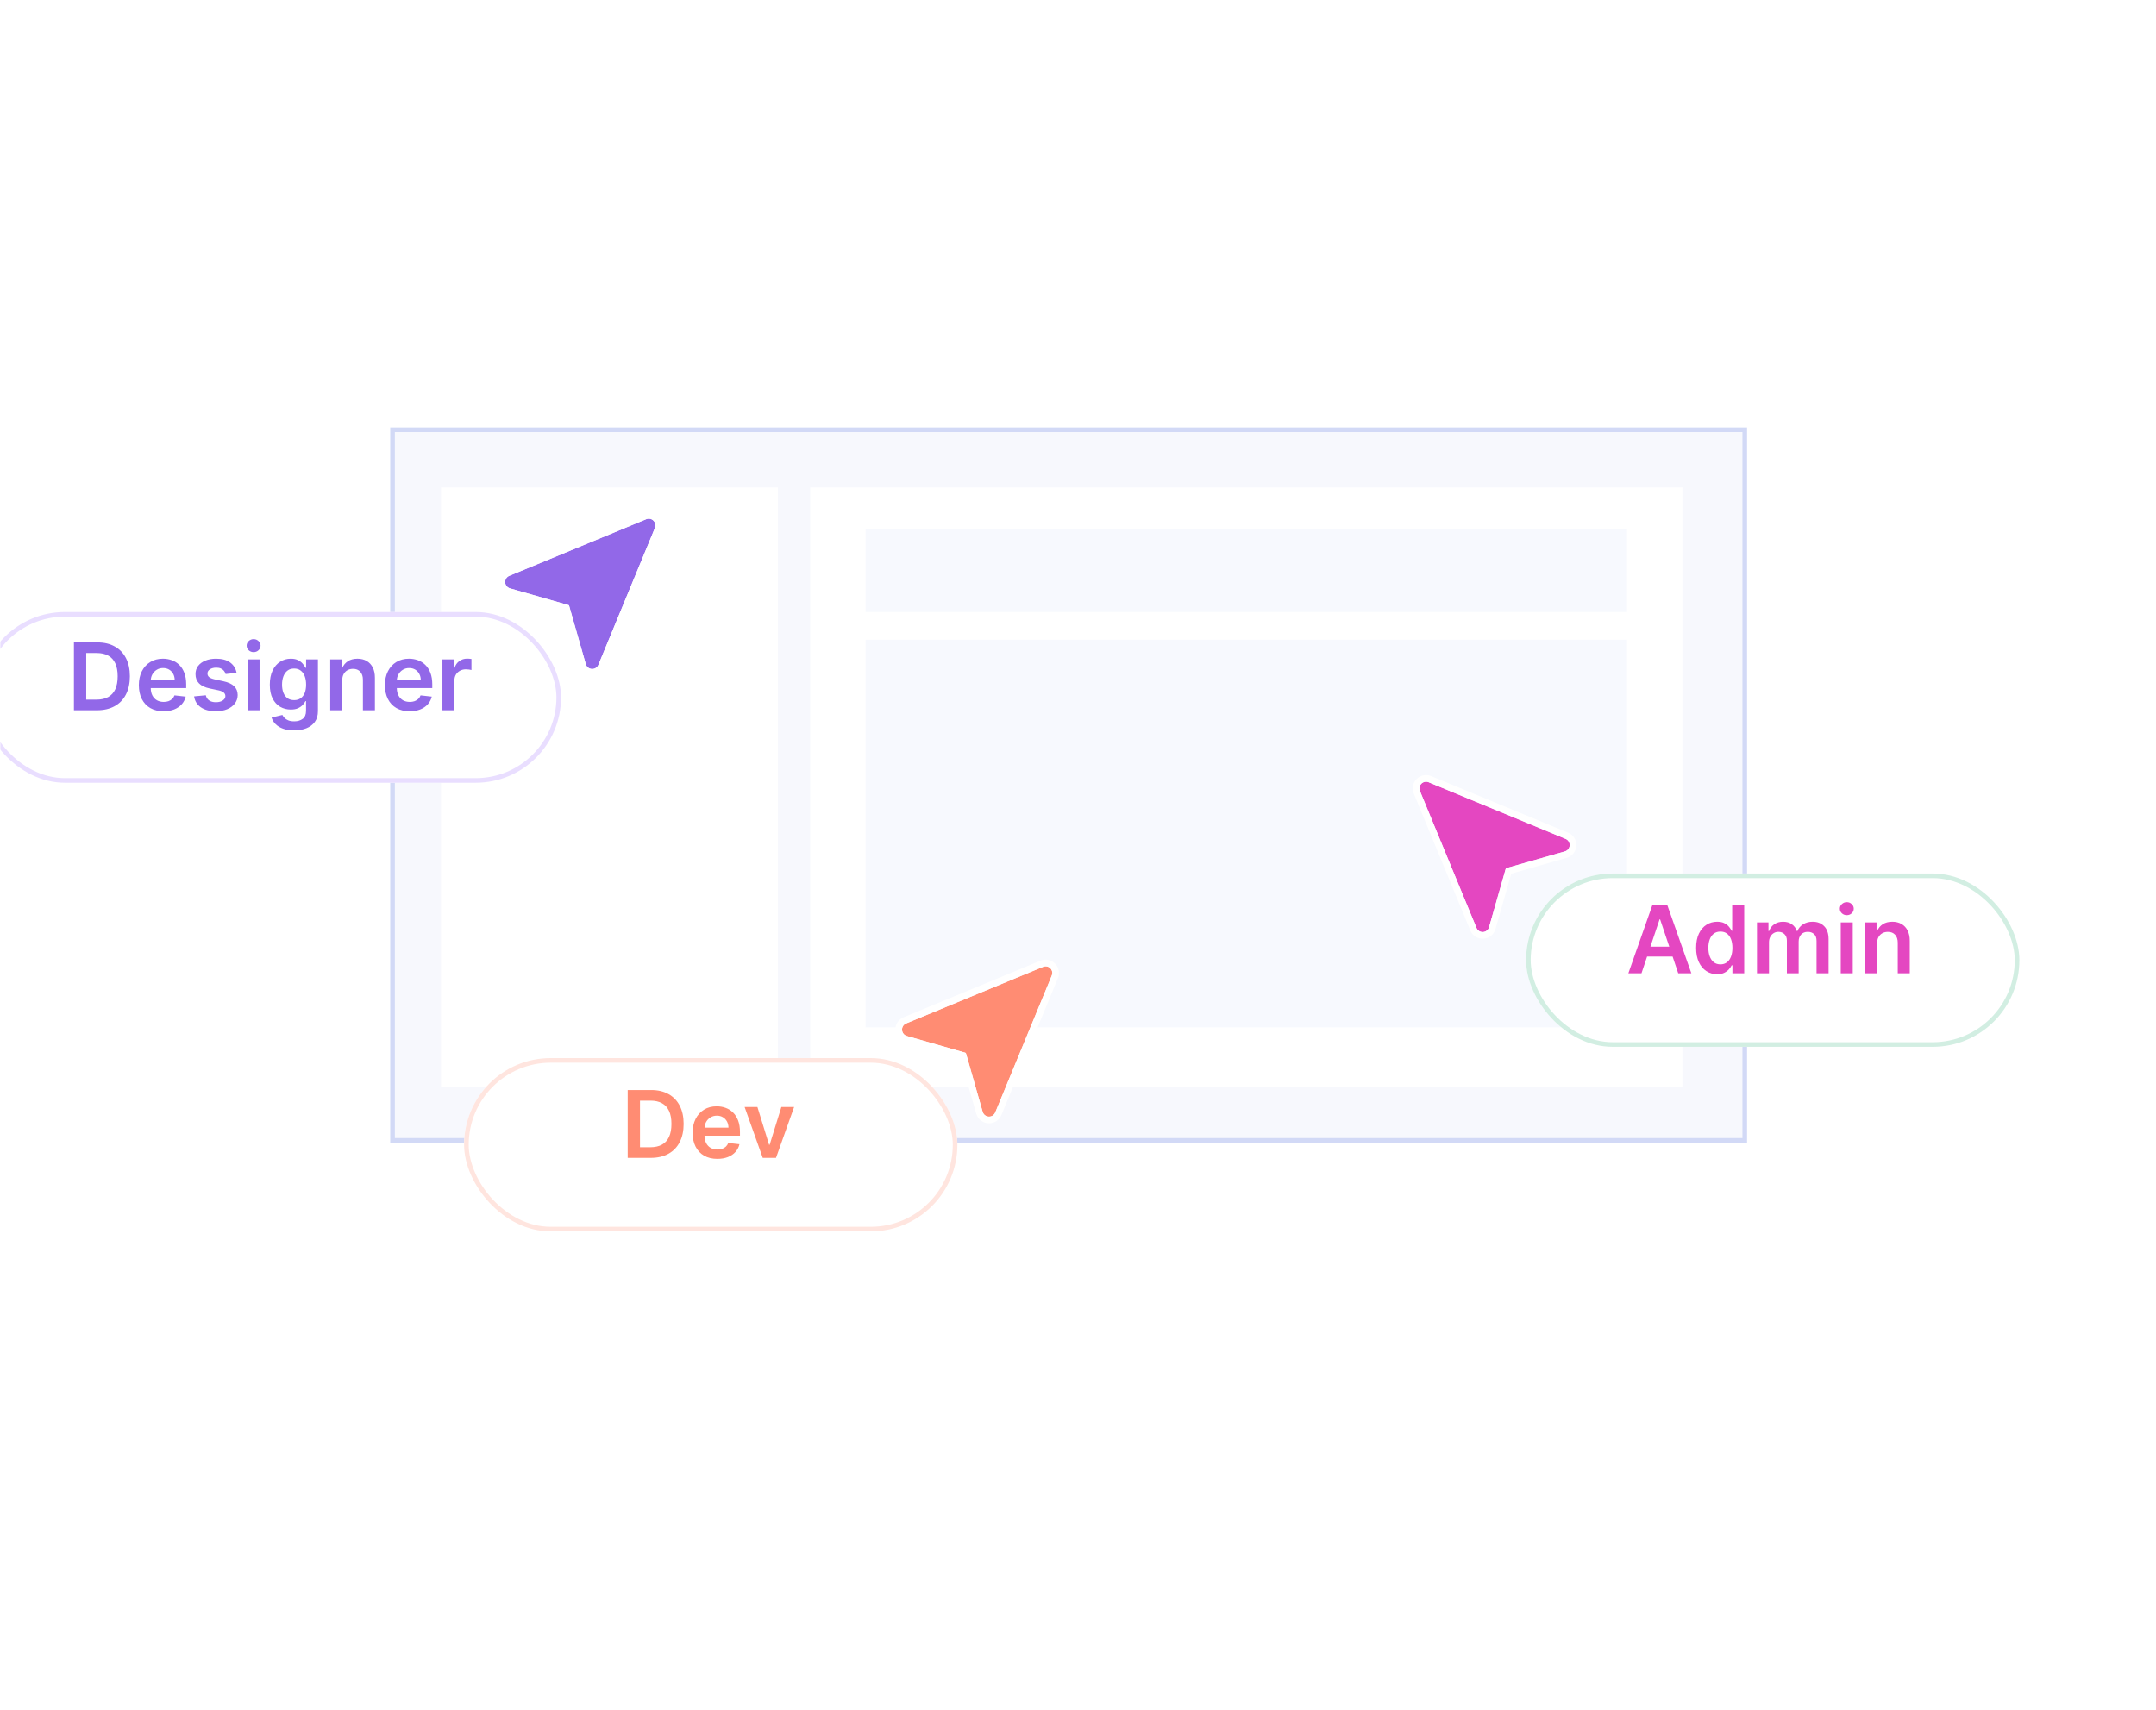 <svg width="329" height="261" viewBox="0 0 329 261" fill="none" xmlns="http://www.w3.org/2000/svg">
<g clip-path="url(#clip0_3570_10363)">
<rect x="59.547" y="65.228" width="207.049" height="109.158" fill="#3E63DD" fill-opacity="0.04"/>
<rect x="59.899" y="65.58" width="206.345" height="108.454" stroke="#3E63DD" stroke-opacity="0.2" stroke-width="0.704"/>
<rect x="67.301" y="74.384" width="51.41" height="91.552" fill="white"/>
<rect x="123.637" y="74.384" width="133.103" height="91.552" fill="white"/>
<rect x="132.086" y="80.722" width="116.201" height="12.677" fill="#F7F9FE"/>
<rect x="132.086" y="97.623" width="116.201" height="59.157" fill="#F7F9FE"/>
<g filter="url(#filter0_d_3570_10363)">
<path d="M238.912 123.951L217.998 115.304C217.812 115.229 217.608 115.21 217.411 115.25C217.215 115.29 217.034 115.388 216.893 115.53C216.751 115.673 216.655 115.854 216.617 116.051C216.578 116.248 216.598 116.452 216.675 116.637L225.312 137.552C225.394 137.745 225.534 137.908 225.712 138.019C225.89 138.129 226.098 138.182 226.307 138.17C226.517 138.157 226.717 138.081 226.881 137.95C227.046 137.82 227.165 137.641 227.224 137.44L229.757 128.57C229.772 128.529 229.797 128.492 229.829 128.462C229.86 128.432 229.899 128.409 229.94 128.397L238.8 125.864C239.002 125.805 239.18 125.685 239.31 125.521C239.441 125.357 239.518 125.156 239.53 124.947C239.542 124.737 239.489 124.529 239.379 124.351C239.268 124.173 239.105 124.033 238.912 123.951Z" fill="#E447C1"/>
<path d="M217.31 114.752C217.568 114.699 217.834 114.714 218.084 114.795L218.189 114.833L218.192 114.834L239.106 123.481L239.111 123.483L239.218 123.533C239.461 123.659 239.666 123.849 239.812 124.083C239.977 124.35 240.056 124.663 240.038 124.977C240.02 125.291 239.904 125.592 239.708 125.838C239.537 126.053 239.311 126.218 239.055 126.314L238.94 126.353L230.205 128.85L227.713 137.58L227.675 137.694C227.578 137.95 227.414 138.176 227.198 138.348C226.952 138.544 226.651 138.659 226.337 138.678C226.023 138.696 225.711 138.617 225.443 138.451C225.176 138.285 224.967 138.04 224.844 137.751L224.842 137.746L216.205 116.831L216.206 116.83C216.091 116.553 216.059 116.248 216.117 115.953C216.175 115.658 216.32 115.386 216.532 115.172C216.744 114.958 217.015 114.812 217.31 114.752Z" stroke="white" stroke-width="1.017"/>
</g>
<g filter="url(#filter1_d_3570_10363)">
<rect x="232.875" y="130.487" width="75.276" height="26.449" rx="13.225" fill="white"/>
<rect x="233.227" y="130.839" width="74.572" height="25.745" rx="12.872" stroke="#D2EEE2" stroke-width="0.704"/>
</g>
<path d="M250.484 148.535H248.482L252.128 138.178H254.444L258.096 148.535H256.093L253.327 140.302H253.246L250.484 148.535ZM250.55 144.474H256.012V145.981H250.55V144.474ZM262.025 148.672C261.415 148.672 260.869 148.515 260.387 148.201C259.905 147.888 259.524 147.433 259.244 146.836C258.964 146.239 258.824 145.514 258.824 144.661C258.824 143.798 258.966 143.07 259.249 142.476C259.536 141.88 259.922 141.43 260.407 141.126C260.893 140.819 261.434 140.666 262.03 140.666C262.486 140.666 262.86 140.743 263.153 140.899C263.447 141.05 263.679 141.234 263.851 141.45C264.023 141.662 264.156 141.863 264.251 142.052H264.327V138.178H266.162V148.535H264.362V147.311H264.251C264.156 147.5 264.02 147.701 263.841 147.913C263.662 148.122 263.426 148.301 263.133 148.449C262.84 148.598 262.47 148.672 262.025 148.672ZM262.536 147.17C262.924 147.17 263.254 147.065 263.527 146.856C263.801 146.644 264.008 146.349 264.15 145.971C264.291 145.593 264.362 145.153 264.362 144.651C264.362 144.149 264.291 143.712 264.15 143.341C264.011 142.97 263.806 142.682 263.533 142.476C263.263 142.271 262.931 142.168 262.536 142.168C262.128 142.168 261.788 142.274 261.515 142.487C261.242 142.699 261.036 142.992 260.898 143.367C260.759 143.741 260.69 144.169 260.69 144.651C260.69 145.137 260.759 145.57 260.898 145.951C261.039 146.328 261.247 146.627 261.52 146.846C261.796 147.062 262.135 147.17 262.536 147.17ZM268.113 148.535V140.767H269.863V142.087H269.954C270.116 141.642 270.384 141.295 270.758 141.045C271.133 140.792 271.579 140.666 272.098 140.666C272.624 140.666 273.068 140.794 273.429 141.05C273.793 141.303 274.049 141.649 274.197 142.087H274.278C274.45 141.655 274.74 141.312 275.148 141.055C275.559 140.796 276.047 140.666 276.61 140.666C277.324 140.666 277.908 140.892 278.359 141.344C278.811 141.795 279.037 142.455 279.037 143.321V148.535H277.201V143.604C277.201 143.122 277.073 142.77 276.817 142.547C276.561 142.321 276.247 142.208 275.876 142.208C275.435 142.208 275.089 142.347 274.84 142.623C274.593 142.896 274.47 143.252 274.47 143.69V148.535H272.675V143.528C272.675 143.127 272.554 142.807 272.311 142.567C272.071 142.328 271.758 142.208 271.37 142.208C271.107 142.208 270.868 142.276 270.652 142.411C270.436 142.542 270.264 142.729 270.136 142.972C270.008 143.211 269.944 143.491 269.944 143.812V148.535H268.113ZM280.895 148.535V140.767H282.725V148.535H280.895ZM281.815 139.665C281.525 139.665 281.275 139.568 281.066 139.376C280.857 139.181 280.753 138.946 280.753 138.673C280.753 138.397 280.857 138.162 281.066 137.97C281.275 137.775 281.525 137.677 281.815 137.677C282.108 137.677 282.358 137.775 282.563 137.97C282.772 138.162 282.877 138.397 282.877 138.673C282.877 138.946 282.772 139.181 282.563 139.376C282.358 139.568 282.108 139.665 281.815 139.665ZM286.439 143.984V148.535H284.608V140.767H286.358V142.087H286.449C286.627 141.652 286.912 141.306 287.303 141.05C287.698 140.794 288.185 140.666 288.765 140.666C289.301 140.666 289.768 140.781 290.166 141.01C290.567 141.239 290.877 141.571 291.097 142.006C291.319 142.441 291.429 142.969 291.425 143.589V148.535H289.594V143.872C289.594 143.353 289.46 142.947 289.19 142.653C288.924 142.36 288.554 142.213 288.082 142.213C287.762 142.213 287.477 142.284 287.228 142.426C286.981 142.564 286.788 142.765 286.646 143.028C286.508 143.291 286.439 143.609 286.439 143.984Z" fill="#E447C1"/>
<g filter="url(#filter2_d_3570_10363)">
<path d="M138.263 152.121L159.178 143.474C159.364 143.399 159.568 143.38 159.765 143.42C159.961 143.46 160.142 143.558 160.283 143.7C160.424 143.843 160.52 144.024 160.559 144.221C160.598 144.418 160.577 144.622 160.5 144.807L151.864 165.722C151.782 165.915 151.642 166.078 151.464 166.188C151.286 166.299 151.078 166.352 150.868 166.34C150.659 166.327 150.458 166.251 150.294 166.12C150.13 165.989 150.01 165.811 149.952 165.61L147.419 156.739C147.403 156.699 147.379 156.662 147.347 156.632C147.315 156.602 147.277 156.579 147.235 156.567L138.375 154.034C138.174 153.975 137.996 153.855 137.865 153.691C137.735 153.527 137.658 153.326 137.646 153.117C137.634 152.907 137.686 152.699 137.797 152.521C137.907 152.343 138.07 152.203 138.263 152.121Z" fill="#FF8C73"/>
<path d="M159.866 142.922C159.608 142.869 159.341 142.884 159.092 142.965L158.986 143.003L158.983 143.004L138.069 151.651L138.064 151.653L137.958 151.703C137.715 151.829 137.509 152.019 137.364 152.253C137.198 152.52 137.119 152.832 137.138 153.146C137.156 153.461 137.272 153.762 137.468 154.008C137.639 154.223 137.865 154.387 138.121 154.484L138.235 154.522L146.971 157.02L149.463 165.75L149.501 165.864C149.598 166.12 149.762 166.346 149.978 166.518C150.224 166.713 150.525 166.829 150.839 166.848C151.153 166.866 151.465 166.787 151.732 166.621C152 166.455 152.209 166.21 152.332 165.921L152.334 165.916L160.971 145.001L160.97 145C161.085 144.723 161.116 144.418 161.059 144.123C161.001 143.828 160.856 143.555 160.644 143.342C160.432 143.128 160.161 142.982 159.866 142.922Z" stroke="white" stroke-width="1.017"/>
</g>
<g filter="url(#filter3_d_3570_10363)">
<rect x="70.82" y="158.656" width="75.276" height="26.449" rx="13.225" fill="white"/>
<rect x="71.172" y="159.008" width="74.572" height="25.745" rx="12.872" stroke="#FFE5DF" stroke-width="0.704"/>
</g>
<path d="M99.295 176.704H95.785V166.347H99.366C100.394 166.347 101.278 166.554 102.016 166.969C102.758 167.38 103.327 167.972 103.725 168.744C104.123 169.516 104.322 170.44 104.322 171.515C104.322 172.594 104.122 173.521 103.72 174.297C103.322 175.072 102.748 175.667 101.996 176.082C101.247 176.497 100.347 176.704 99.295 176.704ZM97.662 175.081H99.204C99.926 175.081 100.527 174.949 101.01 174.686C101.492 174.42 101.854 174.024 102.097 173.498C102.34 172.968 102.461 172.308 102.461 171.515C102.461 170.723 102.34 170.065 102.097 169.543C101.854 169.017 101.495 168.624 101.02 168.364C100.548 168.102 99.961 167.97 99.26 167.97H97.662V175.081ZM109.463 176.856C108.684 176.856 108.011 176.694 107.445 176.37C106.882 176.043 106.449 175.581 106.145 174.985C105.842 174.384 105.69 173.678 105.69 172.866C105.69 172.066 105.842 171.365 106.145 170.762C106.452 170.155 106.88 169.683 107.43 169.346C107.979 169.005 108.625 168.835 109.367 168.835C109.846 168.835 110.297 168.912 110.722 169.067C111.15 169.219 111.528 169.455 111.855 169.775C112.185 170.096 112.445 170.504 112.634 170.999C112.823 171.492 112.917 172.078 112.917 172.759V173.321H106.55V172.087H111.162C111.159 171.736 111.083 171.424 110.935 171.151C110.786 170.875 110.579 170.657 110.313 170.499C110.05 170.34 109.743 170.261 109.392 170.261C109.018 170.261 108.689 170.352 108.406 170.534C108.123 170.713 107.902 170.949 107.743 171.242C107.588 171.532 107.509 171.851 107.506 172.198V173.275C107.506 173.727 107.588 174.115 107.754 174.438C107.919 174.759 108.15 175.005 108.446 175.177C108.743 175.345 109.09 175.43 109.488 175.43C109.755 175.43 109.996 175.393 110.211 175.318C110.427 175.241 110.614 175.128 110.773 174.98C110.931 174.831 111.051 174.647 111.132 174.428L112.841 174.62C112.733 175.072 112.528 175.467 112.224 175.804C111.924 176.138 111.54 176.397 111.071 176.583C110.603 176.765 110.066 176.856 109.463 176.856ZM121.182 168.936L118.416 176.704H116.393L113.626 168.936H115.579L117.364 174.706H117.445L119.235 168.936H121.182Z" fill="#FF8C73"/>
<g filter="url(#filter4_d_3570_10363)">
<path d="M77.705 83.809L98.619 75.163C98.805 75.087 99.009 75.068 99.206 75.109C99.403 75.149 99.583 75.246 99.724 75.389C99.866 75.531 99.962 75.712 100 75.909C100.039 76.106 100.019 76.31 99.942 76.495L91.305 97.41C91.223 97.603 91.084 97.766 90.905 97.877C90.727 97.987 90.519 98.04 90.31 98.028C90.1 98.016 89.9 97.939 89.736 97.808C89.572 97.678 89.452 97.5 89.393 97.299L86.86 88.428C86.845 88.387 86.82 88.35 86.789 88.32C86.757 88.29 86.719 88.268 86.677 88.255L77.817 85.722C77.615 85.663 77.437 85.543 77.307 85.379C77.176 85.215 77.099 85.015 77.087 84.805C77.075 84.596 77.128 84.388 77.238 84.21C77.349 84.031 77.512 83.892 77.705 83.809Z" fill="#9268E8"/>
<path d="M99.308 74.61C99.049 74.558 98.783 74.573 98.533 74.653L98.428 74.691L98.425 74.692L77.511 83.34L77.506 83.342L77.399 83.392C77.156 83.518 76.951 83.707 76.806 83.941C76.64 84.209 76.561 84.521 76.579 84.835C76.597 85.149 76.713 85.45 76.909 85.696C77.081 85.912 77.306 86.076 77.562 86.173L77.677 86.211L86.412 88.708L88.904 97.439L88.942 97.553C89.039 97.809 89.204 98.035 89.419 98.206C89.665 98.402 89.966 98.518 90.28 98.536C90.594 98.554 90.907 98.475 91.174 98.31C91.441 98.144 91.65 97.899 91.773 97.609L91.775 97.605L100.412 76.689L100.411 76.689C100.526 76.411 100.558 76.106 100.5 75.811C100.442 75.516 100.297 75.244 100.085 75.03C99.873 74.817 99.603 74.671 99.308 74.61Z" stroke="white" stroke-width="1.017"/>
</g>
<g filter="url(#filter5_d_3570_10363)">
<rect x="-3.121" y="90.581" width="88.735" height="26.057" rx="13.029" fill="white"/>
<rect x="-2.769" y="90.933" width="88.031" height="25.353" rx="12.677" stroke="#E9DEFF" stroke-width="0.704"/>
</g>
<path d="M14.791 108.395H11.281V98.037H14.862C15.89 98.037 16.774 98.244 17.512 98.659C18.254 99.07 18.824 99.662 19.221 100.434C19.619 101.206 19.818 102.13 19.818 103.206C19.818 104.285 19.618 105.212 19.216 105.987C18.819 106.763 18.244 107.358 17.492 107.772C16.743 108.187 15.843 108.395 14.791 108.395ZM13.158 106.771H14.7C15.422 106.771 16.023 106.64 16.506 106.377C16.988 106.11 17.35 105.714 17.593 105.188C17.836 104.659 17.957 103.998 17.957 103.206C17.957 102.413 17.836 101.756 17.593 101.233C17.35 100.707 16.991 100.315 16.516 100.055C16.044 99.792 15.457 99.66 14.756 99.66H13.158V106.771ZM24.959 108.546C24.18 108.546 23.508 108.384 22.941 108.061C22.378 107.734 21.945 107.272 21.641 106.675C21.338 106.075 21.186 105.369 21.186 104.556C21.186 103.757 21.338 103.056 21.641 102.452C21.948 101.845 22.376 101.373 22.926 101.036C23.476 100.696 24.121 100.525 24.863 100.525C25.342 100.525 25.794 100.603 26.218 100.758C26.646 100.91 27.024 101.146 27.351 101.466C27.682 101.786 27.941 102.194 28.13 102.69C28.319 103.182 28.413 103.769 28.413 104.45V105.011H22.046V103.777H26.658C26.655 103.426 26.579 103.115 26.431 102.842C26.282 102.565 26.075 102.348 25.809 102.189C25.546 102.031 25.239 101.951 24.888 101.951C24.514 101.951 24.185 102.042 23.902 102.225C23.619 102.403 23.398 102.639 23.239 102.933C23.084 103.223 23.005 103.541 23.002 103.888V104.966C23.002 105.417 23.084 105.805 23.25 106.129C23.415 106.449 23.646 106.695 23.942 106.867C24.239 107.036 24.587 107.12 24.984 107.12C25.251 107.12 25.492 107.083 25.707 107.009C25.923 106.931 26.11 106.818 26.269 106.67C26.427 106.522 26.547 106.338 26.628 106.119L28.337 106.311C28.23 106.763 28.024 107.157 27.72 107.494C27.42 107.828 27.036 108.088 26.567 108.273C26.099 108.455 25.562 108.546 24.959 108.546ZM36.102 102.68L34.433 102.862C34.386 102.693 34.303 102.535 34.185 102.386C34.07 102.238 33.915 102.118 33.72 102.027C33.524 101.936 33.285 101.891 33.002 101.891C32.62 101.891 32.3 101.973 32.041 102.139C31.784 102.304 31.658 102.518 31.661 102.781C31.658 103.007 31.741 103.19 31.909 103.332C32.081 103.474 32.364 103.59 32.759 103.681L34.084 103.964C34.819 104.123 35.365 104.374 35.722 104.718C36.083 105.062 36.265 105.512 36.269 106.068C36.265 106.557 36.122 106.989 35.839 107.363C35.559 107.734 35.169 108.024 34.67 108.233C34.172 108.442 33.598 108.546 32.951 108.546C32 108.546 31.235 108.347 30.655 107.949C30.075 107.548 29.729 106.99 29.618 106.275L31.403 106.104C31.484 106.454 31.656 106.719 31.919 106.898C32.182 107.076 32.525 107.166 32.946 107.166C33.381 107.166 33.73 107.076 33.993 106.898C34.259 106.719 34.392 106.498 34.392 106.235C34.392 106.013 34.306 105.829 34.134 105.684C33.966 105.539 33.703 105.428 33.345 105.35L32.02 105.072C31.275 104.917 30.724 104.655 30.367 104.288C30.009 103.917 29.832 103.448 29.836 102.882C29.832 102.403 29.962 101.989 30.225 101.638C30.491 101.284 30.861 101.011 31.333 100.819C31.808 100.623 32.356 100.525 32.976 100.525C33.887 100.525 34.603 100.719 35.126 101.107C35.652 101.495 35.977 102.019 36.102 102.68ZM37.778 108.395V100.626H39.609V108.395H37.778ZM38.699 99.524C38.409 99.524 38.159 99.428 37.95 99.236C37.741 99.04 37.637 98.806 37.637 98.533C37.637 98.256 37.741 98.022 37.95 97.83C38.159 97.634 38.409 97.536 38.699 97.536C38.992 97.536 39.242 97.634 39.447 97.83C39.656 98.022 39.761 98.256 39.761 98.533C39.761 98.806 39.656 99.04 39.447 99.236C39.242 99.428 38.992 99.524 38.699 99.524ZM44.87 111.469C44.212 111.469 43.648 111.38 43.176 111.201C42.704 111.026 42.324 110.79 42.038 110.493C41.751 110.197 41.552 109.868 41.441 109.507L43.09 109.108C43.164 109.259 43.272 109.409 43.413 109.558C43.555 109.709 43.745 109.834 43.985 109.932C44.228 110.033 44.533 110.084 44.9 110.084C45.419 110.084 45.849 109.957 46.19 109.704C46.53 109.455 46.701 109.044 46.701 108.47V106.999H46.61C46.515 107.188 46.377 107.381 46.195 107.58C46.016 107.779 45.779 107.946 45.482 108.081C45.188 108.216 44.819 108.283 44.374 108.283C43.778 108.283 43.236 108.143 42.751 107.864C42.269 107.58 41.884 107.159 41.598 106.599C41.315 106.036 41.173 105.331 41.173 104.485C41.173 103.632 41.315 102.912 41.598 102.326C41.884 101.736 42.27 101.289 42.756 100.985C43.242 100.679 43.783 100.525 44.379 100.525C44.834 100.525 45.209 100.603 45.502 100.758C45.799 100.91 46.035 101.093 46.21 101.309C46.386 101.522 46.519 101.722 46.61 101.911H46.711V100.626H48.516V108.521C48.516 109.185 48.358 109.735 48.041 110.17C47.724 110.605 47.291 110.93 46.741 111.146C46.192 111.362 45.568 111.469 44.87 111.469ZM44.885 106.847C45.273 106.847 45.603 106.753 45.876 106.564C46.15 106.375 46.357 106.104 46.498 105.75C46.64 105.396 46.711 104.971 46.711 104.475C46.711 103.986 46.64 103.558 46.498 103.19C46.36 102.823 46.154 102.538 45.881 102.336C45.612 102.13 45.28 102.027 44.885 102.027C44.477 102.027 44.137 102.133 43.864 102.346C43.59 102.558 43.385 102.85 43.246 103.221C43.108 103.588 43.039 104.006 43.039 104.475C43.039 104.95 43.108 105.367 43.246 105.724C43.388 106.078 43.596 106.355 43.869 106.554C44.145 106.749 44.484 106.847 44.885 106.847ZM52.223 103.843V108.395H50.393V100.626H52.142V101.946H52.233C52.412 101.511 52.697 101.166 53.088 100.91C53.483 100.653 53.97 100.525 54.55 100.525C55.086 100.525 55.553 100.64 55.951 100.869C56.352 101.098 56.662 101.431 56.881 101.865C57.104 102.3 57.213 102.828 57.21 103.448V108.395H55.379V103.732C55.379 103.212 55.244 102.806 54.975 102.513C54.708 102.219 54.339 102.073 53.867 102.073C53.547 102.073 53.262 102.144 53.012 102.285C52.766 102.423 52.572 102.624 52.431 102.887C52.292 103.15 52.223 103.469 52.223 103.843ZM62.51 108.546C61.731 108.546 61.059 108.384 60.492 108.061C59.929 107.734 59.496 107.272 59.192 106.675C58.889 106.075 58.737 105.369 58.737 104.556C58.737 103.757 58.889 103.056 59.192 102.452C59.499 101.845 59.927 101.373 60.477 101.036C61.027 100.696 61.672 100.525 62.414 100.525C62.893 100.525 63.344 100.603 63.769 100.758C64.198 100.91 64.575 101.146 64.902 101.466C65.233 101.786 65.492 102.194 65.681 102.69C65.87 103.182 65.964 103.769 65.964 104.45V105.011H59.597V103.777H64.209C64.206 103.426 64.13 103.115 63.982 102.842C63.833 102.565 63.626 102.348 63.36 102.189C63.097 102.031 62.79 101.951 62.439 101.951C62.065 101.951 61.736 102.042 61.453 102.225C61.17 102.403 60.949 102.639 60.791 102.933C60.636 103.223 60.556 103.541 60.553 103.888V104.966C60.553 105.417 60.636 105.805 60.801 106.129C60.966 106.449 61.197 106.695 61.493 106.867C61.79 107.036 62.138 107.12 62.535 107.12C62.802 107.12 63.043 107.083 63.259 107.009C63.474 106.931 63.661 106.818 63.82 106.67C63.978 106.522 64.098 106.338 64.179 106.119L65.888 106.311C65.781 106.763 65.575 107.157 65.271 107.494C64.971 107.828 64.587 108.088 64.118 108.273C63.65 108.455 63.114 108.546 62.51 108.546ZM67.513 108.395V100.626H69.288V101.921H69.369C69.511 101.473 69.754 101.127 70.097 100.884C70.445 100.638 70.841 100.515 71.286 100.515C71.387 100.515 71.5 100.52 71.625 100.53C71.753 100.537 71.859 100.549 71.943 100.566V102.25C71.866 102.223 71.743 102.199 71.574 102.179C71.409 102.155 71.249 102.144 71.094 102.144C70.76 102.144 70.46 102.216 70.194 102.361C69.93 102.503 69.723 102.7 69.571 102.953C69.42 103.206 69.344 103.497 69.344 103.828V108.395H67.513Z" fill="#9268E8"/>
</g>
<defs>
<filter id="filter0_d_3570_10363" x="201.339" y="104.039" width="53.452" height="53.46" filterUnits="userSpaceOnUse" color-interpolation-filters="sRGB">
<feFlood flood-opacity="0" result="BackgroundImageFix"/>
<feColorMatrix in="SourceAlpha" type="matrix" values="0 0 0 0 0 0 0 0 0 0 0 0 0 0 0 0 0 0 127 0" result="hardAlpha"/>
<feOffset dy="4.069"/>
<feGaussianBlur stdDeviation="7.121"/>
<feComposite in2="hardAlpha" operator="out"/>
<feColorMatrix type="matrix" values="0 0 0 0 0 0 0 0 0 0 0 0 0 0 0 0 0 0 0.15 0"/>
<feBlend mode="normal" in2="BackgroundImageFix" result="effect1_dropShadow_3570_10363"/>
<feBlend mode="normal" in="SourceGraphic" in2="effect1_dropShadow_3570_10363" result="shape"/>
</filter>
<filter id="filter1_d_3570_10363" x="197.663" y="98.092" width="145.7" height="96.874" filterUnits="userSpaceOnUse" color-interpolation-filters="sRGB">
<feFlood flood-opacity="0" result="BackgroundImageFix"/>
<feColorMatrix in="SourceAlpha" type="matrix" values="0 0 0 0 0 0 0 0 0 0 0 0 0 0 0 0 0 0 127 0" result="hardAlpha"/>
<feMorphology radius="1.408" operator="dilate" in="SourceAlpha" result="effect1_dropShadow_3570_10363"/>
<feOffset dy="2.817"/>
<feGaussianBlur stdDeviation="16.902"/>
<feComposite in2="hardAlpha" operator="out"/>
<feColorMatrix type="matrix" values="0 0 0 0 0 0 0 0 0 0 0 0 0 0 0 0 0 0 0.06 0"/>
<feBlend mode="normal" in2="BackgroundImageFix" result="effect1_dropShadow_3570_10363"/>
<feBlend mode="normal" in="SourceGraphic" in2="effect1_dropShadow_3570_10363" result="shape"/>
</filter>
<filter id="filter2_d_3570_10363" x="122.385" y="132.209" width="53.452" height="53.46" filterUnits="userSpaceOnUse" color-interpolation-filters="sRGB">
<feFlood flood-opacity="0" result="BackgroundImageFix"/>
<feColorMatrix in="SourceAlpha" type="matrix" values="0 0 0 0 0 0 0 0 0 0 0 0 0 0 0 0 0 0 127 0" result="hardAlpha"/>
<feOffset dy="4.069"/>
<feGaussianBlur stdDeviation="7.121"/>
<feComposite in2="hardAlpha" operator="out"/>
<feColorMatrix type="matrix" values="0 0 0 0 0 0 0 0 0 0 0 0 0 0 0 0 0 0 0.15 0"/>
<feBlend mode="normal" in2="BackgroundImageFix" result="effect1_dropShadow_3570_10363"/>
<feBlend mode="normal" in="SourceGraphic" in2="effect1_dropShadow_3570_10363" result="shape"/>
</filter>
<filter id="filter3_d_3570_10363" x="35.608" y="126.261" width="145.7" height="96.874" filterUnits="userSpaceOnUse" color-interpolation-filters="sRGB">
<feFlood flood-opacity="0" result="BackgroundImageFix"/>
<feColorMatrix in="SourceAlpha" type="matrix" values="0 0 0 0 0 0 0 0 0 0 0 0 0 0 0 0 0 0 127 0" result="hardAlpha"/>
<feMorphology radius="1.408" operator="dilate" in="SourceAlpha" result="effect1_dropShadow_3570_10363"/>
<feOffset dy="2.817"/>
<feGaussianBlur stdDeviation="16.902"/>
<feComposite in2="hardAlpha" operator="out"/>
<feColorMatrix type="matrix" values="0 0 0 0 0 0 0 0 0 0 0 0 0 0 0 0 0 0 0.06 0"/>
<feBlend mode="normal" in2="BackgroundImageFix" result="effect1_dropShadow_3570_10363"/>
<feBlend mode="normal" in="SourceGraphic" in2="effect1_dropShadow_3570_10363" result="shape"/>
</filter>
<filter id="filter4_d_3570_10363" x="61.827" y="63.898" width="53.452" height="53.46" filterUnits="userSpaceOnUse" color-interpolation-filters="sRGB">
<feFlood flood-opacity="0" result="BackgroundImageFix"/>
<feColorMatrix in="SourceAlpha" type="matrix" values="0 0 0 0 0 0 0 0 0 0 0 0 0 0 0 0 0 0 127 0" result="hardAlpha"/>
<feOffset dy="4.069"/>
<feGaussianBlur stdDeviation="7.121"/>
<feComposite in2="hardAlpha" operator="out"/>
<feColorMatrix type="matrix" values="0 0 0 0 0 0 0 0 0 0 0 0 0 0 0 0 0 0 0.15 0"/>
<feBlend mode="normal" in2="BackgroundImageFix" result="effect1_dropShadow_3570_10363"/>
<feBlend mode="normal" in="SourceGraphic" in2="effect1_dropShadow_3570_10363" result="shape"/>
</filter>
<filter id="filter5_d_3570_10363" x="-38.334" y="58.186" width="159.159" height="96.482" filterUnits="userSpaceOnUse" color-interpolation-filters="sRGB">
<feFlood flood-opacity="0" result="BackgroundImageFix"/>
<feColorMatrix in="SourceAlpha" type="matrix" values="0 0 0 0 0 0 0 0 0 0 0 0 0 0 0 0 0 0 127 0" result="hardAlpha"/>
<feMorphology radius="1.408" operator="dilate" in="SourceAlpha" result="effect1_dropShadow_3570_10363"/>
<feOffset dy="2.817"/>
<feGaussianBlur stdDeviation="16.902"/>
<feComposite in2="hardAlpha" operator="out"/>
<feColorMatrix type="matrix" values="0 0 0 0 0 0 0 0 0 0 0 0 0 0 0 0 0 0 0.06 0"/>
<feBlend mode="normal" in2="BackgroundImageFix" result="effect1_dropShadow_3570_10363"/>
<feBlend mode="normal" in="SourceGraphic" in2="effect1_dropShadow_3570_10363" result="shape"/>
</filter>
<clipPath id="clip0_3570_10363">
<rect width="328.085" height="260.786" fill="white" transform="translate(0.031 0.031)"/>
</clipPath>
</defs>
</svg>
